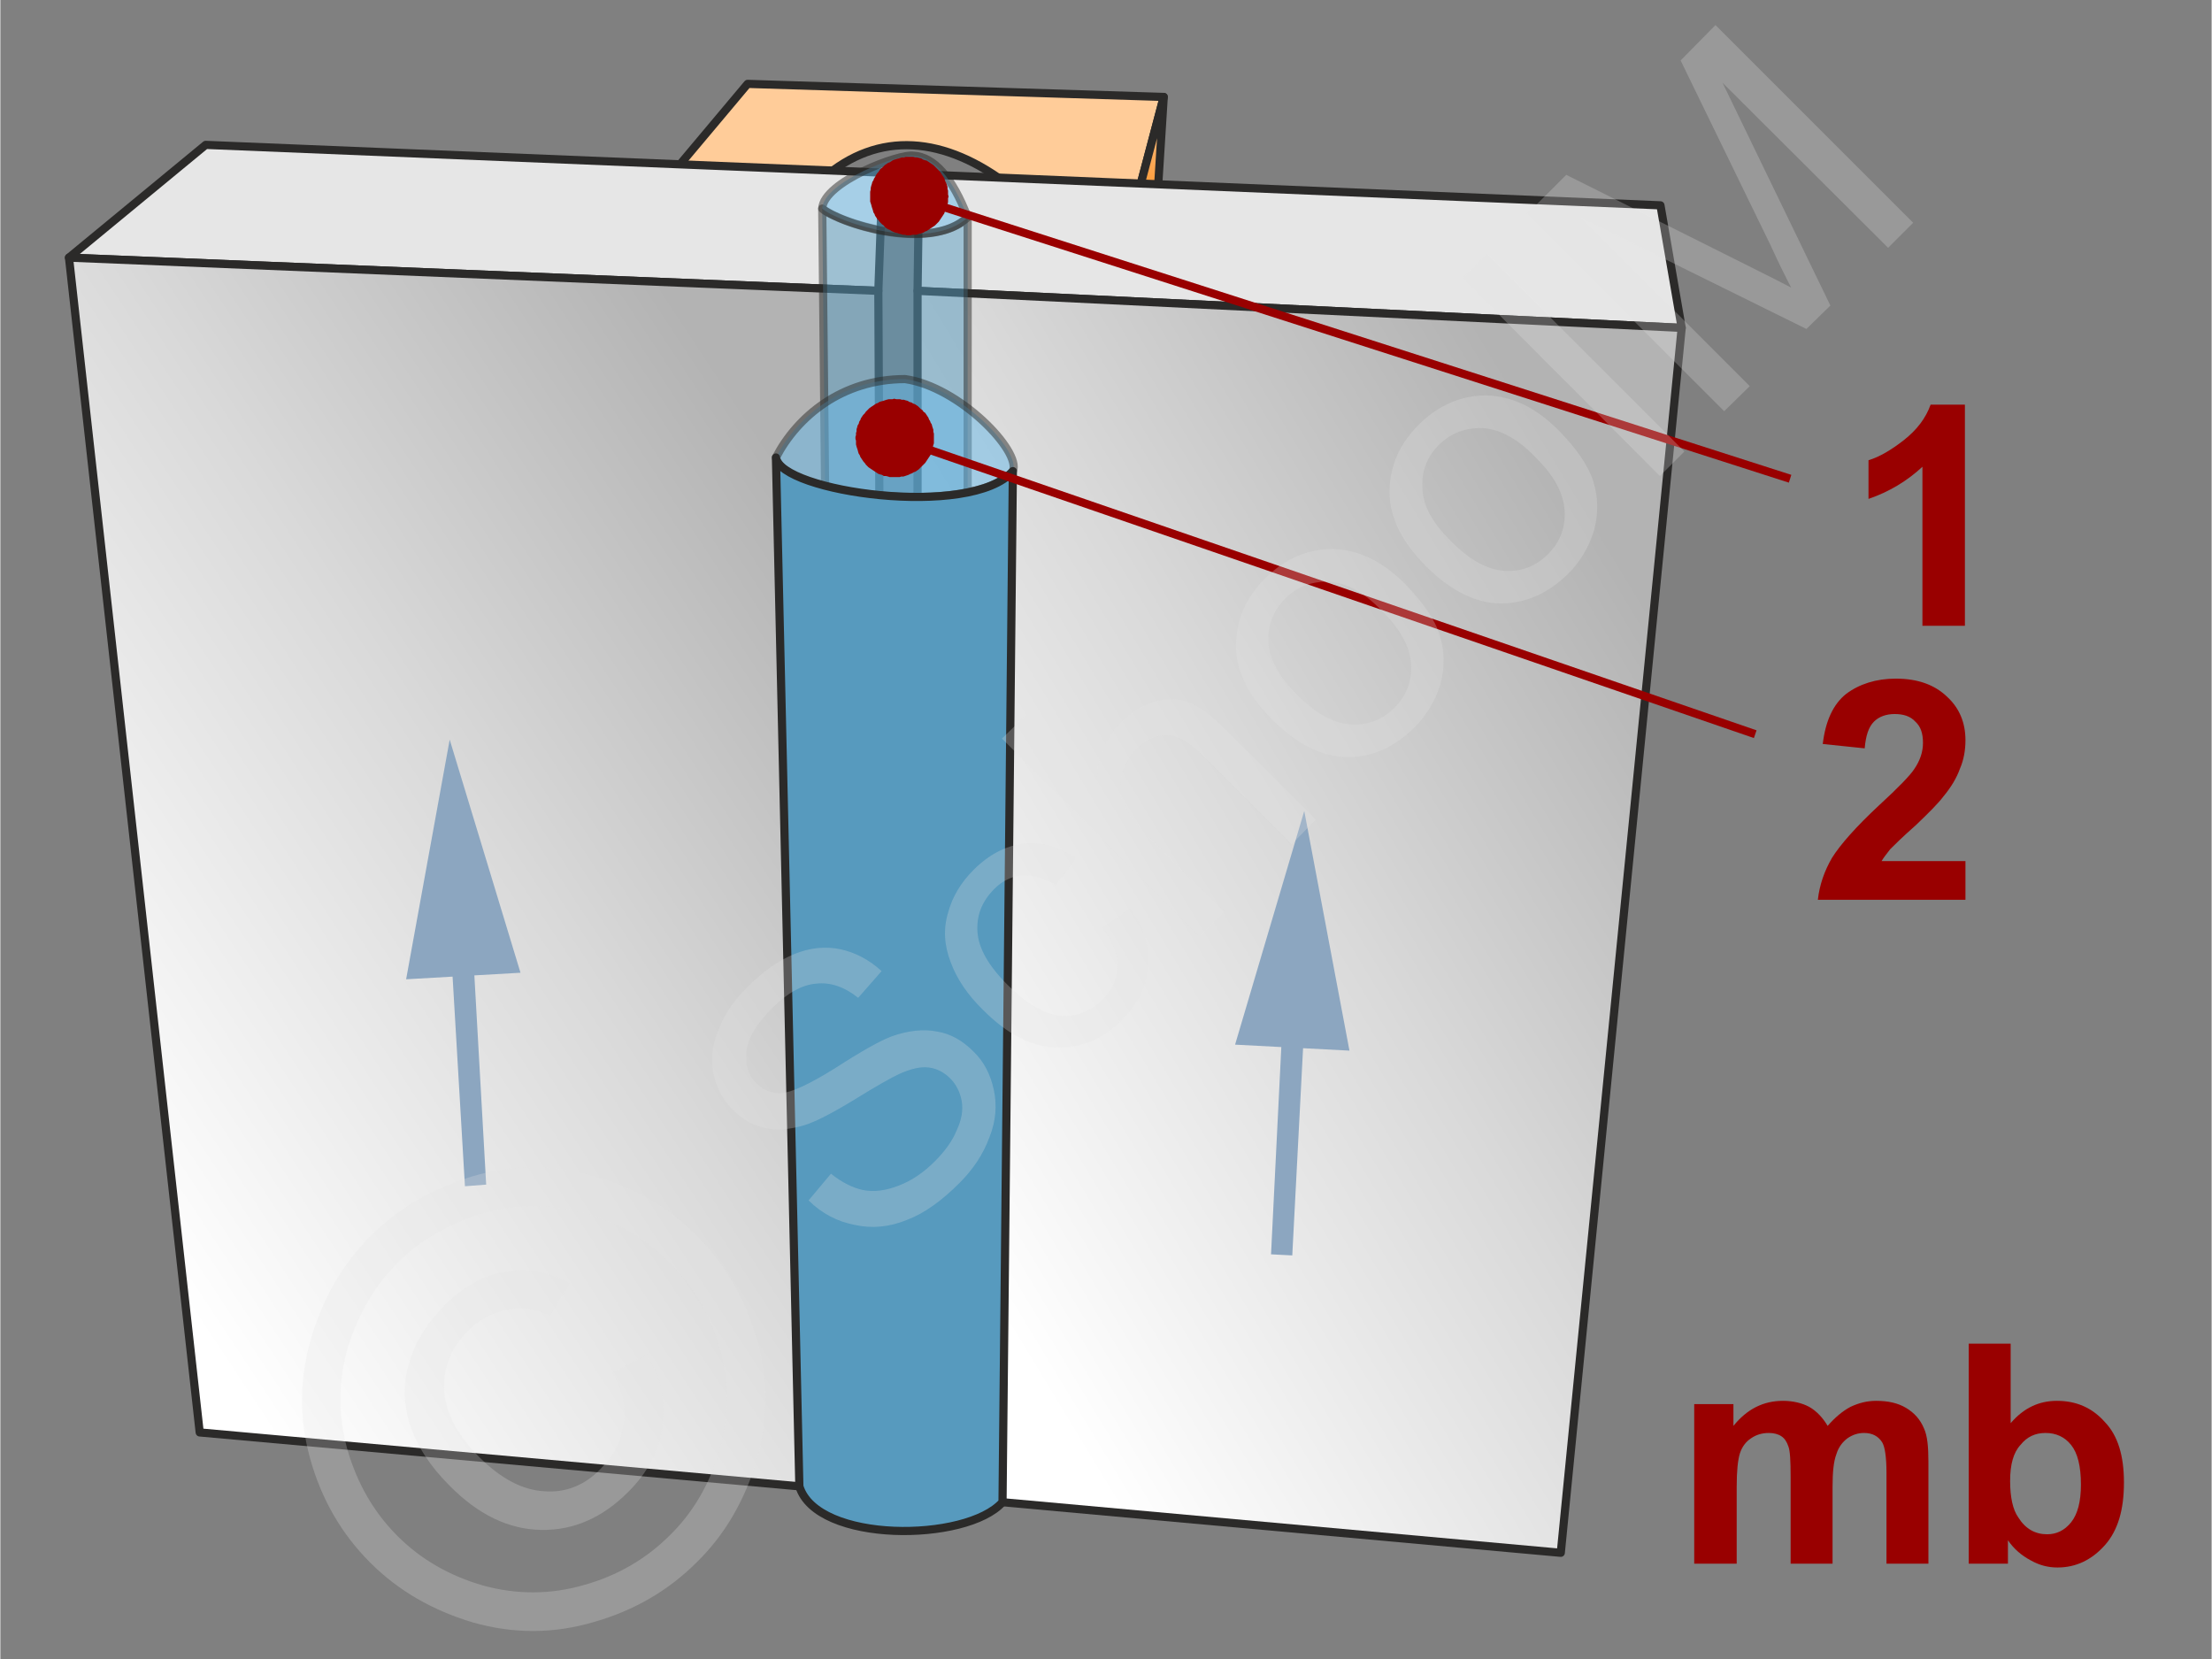 <svg xmlns="http://www.w3.org/2000/svg" width="240px" height="180px" style="shape-rendering:geometricPrecision;text-rendering:geometricPrecision;image-rendering:optimizeQuality;fill-rule:evenodd;clip-rule:evenodd" viewBox="0 0 40.6 30.46" xmlns:xlink="http://www.w3.org/1999/xlink"><rect x="0" y="0" width="40.6" height="30.46" fill="#808080" stroke="none"/><defs><linearGradient id="id0" gradientUnits="userSpaceOnUse" x1="1.37" y1="20.95" x2="16.12" y2="11.21"><stop offset="0" style="stop-opacity:1;stop-color:white"/><stop offset="0.541" style="stop-opacity:1;stop-color:#d9d9d9"/><stop offset="1" style="stop-opacity:1;stop-color:#b3b3b3"/></linearGradient><linearGradient id="id1" gradientUnits="userSpaceOnUse" xlink:href="#id0" x1="16.6" y1="21.32" x2="31.11" y2="12.53"/><linearGradient id="id2" gradientUnits="userSpaceOnUse" x1="21.12" y1="3.53" x2="21.14" y2="1.78"><stop offset="0" style="stop-opacity:1;stop-color:#f93"/><stop offset="0.851" style="stop-opacity:1;stop-color:#f5c28f"/><stop offset="1" style="stop-opacity:1;stop-color:#ebecec"/></linearGradient></defs><g id="Ebene_x0020_1"><g id="_1086221616"><g><g><path d="M20.9 3.52l-2.35 -0.09c-1.21,-0.94 -2.43,-1.04 -3.45,-0.15l-2.74 -0.12 1.36 -1.62 7.64 0.24 -0.46 1.74z" style="fill:#fc9;stroke:#2b2a29;stroke-width:.15;stroke-linecap:round;stroke-linejoin:round;stroke-miterlimit:22.926"/><polygon points="21.36,1.78 21.25,3.53 20.9,3.52" style="fill:url(#id2);stroke:#2b2a29;stroke-width:.15;stroke-linecap:round;stroke-linejoin:round;stroke-miterlimit:22.926"/></g><g><g><g><polygon points="1.26,4.73 16.12,5.34 16.2,3.17 3.77,2.66" style="fill:#e6e6e6;stroke:#2b2a29;stroke-width:.15;stroke-linecap:round;stroke-linejoin:round;stroke-miterlimit:22.926"/><polygon points="30.87,6.02 16.84,5.34 16.87,3.2 30.48,3.77" style="fill:#e6e6e6;stroke:#2b2a29;stroke-width:.15;stroke-linecap:round;stroke-linejoin:round;stroke-miterlimit:22.926"/><polygon points="16.23,27.43 3.66,26.3 1.26,4.73 16.12,5.34" style="fill:url(#id0);stroke:#2b2a29;stroke-width:.15;stroke-linecap:round;stroke-linejoin:round;stroke-miterlimit:22.926"/><polygon points="28.65,28.51 16.84,27.44 16.84,5.34 30.87,6.02" style="fill:url(#id1);stroke:#2b2a29;stroke-width:.15;stroke-linecap:round;stroke-linejoin:round;stroke-miterlimit:22.926"/></g><g><g><path d="M23.93 19.02l-0.21 4.03 -0.39 -0.02 0.2 -4.03 0.4 0.02zm0.01 -4.13l0.83 4.4 -2.1 -0.11 1.27 -4.29z" style="fill:#8ca6c0;fill-rule:nonzero"/></g><g><path d="M8.69 17.68l0.23 4.07 -0.39 0.03 -0.24 -4.07 0.4 -0.03zm-0.44 -4.1l1.3 4.28 -2.1 0.12 0.8 -4.4z" style="fill:#8ca6c0;fill-rule:nonzero"/></g></g></g><g><path d="M15.09 3.83c0.44,0.33 2.07,0.76 2.67,0.16l0 23.45c-0.53,0.47 -2.02,0.47 -2.43,-0.18l-0.24 -23.43z" style="fill:#579abe;fill-opacity:.502;stroke:#2b2a29;stroke-width:.15;stroke-linejoin:round;stroke-miterlimit:22.926;stroke-opacity:.502"/><path d="M15.09 3.83c0.28,0.25 1.95,0.82 2.67,0.16 -0.28,-0.73 -0.62,-1.11 -0.99,-1.13 -0.25,-0.05 -1.66,0.48 -1.68,0.97z" style="fill:#66b8e8;fill-opacity:.502;stroke:#2b2a29;stroke-width:.15;stroke-linejoin:round;stroke-miterlimit:22.926;stroke-opacity:.502"/><g><path d="M14.24 8.4c0.12,0.7 3.64,1.09 4.35,0.25 0.16,-0.36 -0.98,-1.55 -1.98,-1.69 -1.16,0 -1.98,0.69 -2.37,1.44z" style="fill:#66b8e8;fill-opacity:.502;stroke:#2b2a29;stroke-width:.15;stroke-linejoin:round;stroke-miterlimit:22.926;stroke-opacity:.502"/><path d="M14.24 8.4c0.08,0.63 3.58,1.13 4.35,0.25l-0.19 18.93c-0.66,0.74 -3.41,0.76 -3.73,-0.29l-0.43 -18.89z" style="fill:#579abe;stroke:#2b2a29;stroke-width:.15;stroke-linejoin:round;stroke-miterlimit:22.926"/></g></g><path d="M36.07 11.49l-0.78 0 0 -2.92c-0.28,0.26 -0.61,0.46 -0.99,0.59l0 -0.71c0.2,-0.06 0.42,-0.19 0.65,-0.37 0.24,-0.19 0.4,-0.4 0.49,-0.65l0.63 0 0 4.06z" style="fill:#900;fill-rule:nonzero"/><path d="M36.08 15.81l0 0.71 -2.71 0c0.03,-0.27 0.12,-0.53 0.26,-0.77 0.15,-0.24 0.44,-0.57 0.87,-0.97 0.35,-0.32 0.57,-0.55 0.64,-0.66 0.11,-0.16 0.16,-0.32 0.16,-0.48 0,-0.17 -0.04,-0.3 -0.14,-0.39 -0.09,-0.1 -0.22,-0.14 -0.38,-0.14 -0.16,0 -0.29,0.05 -0.38,0.14 -0.1,0.1 -0.15,0.26 -0.17,0.49l-0.77 -0.08c0.05,-0.42 0.19,-0.73 0.43,-0.92 0.24,-0.18 0.55,-0.28 0.91,-0.28 0.4,0 0.71,0.11 0.94,0.33 0.23,0.21 0.34,0.48 0.34,0.8 0,0.18 -0.03,0.36 -0.1,0.52 -0.06,0.17 -0.16,0.34 -0.31,0.52 -0.09,0.12 -0.26,0.29 -0.5,0.52 -0.25,0.22 -0.4,0.37 -0.47,0.44 -0.06,0.08 -0.12,0.15 -0.16,0.22l1.54 0z" style="fill:#900;fill-rule:nonzero"/><g><line x1="32.86" y1="8.79" x2="16.69" y2="3.6" style="fill:none;fill-rule:nonzero;stroke:#900;stroke-width:.15;stroke-miterlimit:22.926"/><polygon id="1" points="16.47,4.28 16.47,4.28 16.43,4.27 16.4,4.26 16.36,4.24 16.33,4.22 16.3,4.21 16.27,4.19 16.24,4.17 16.22,4.14 16.19,4.12 16.17,4.1 16.14,4.07 16.12,4.04 16.1,4.02 16.08,3.99 16.06,3.96 16.05,3.93 16.03,3.9 16.02,3.86 16.01,3.83 16,3.8 15.99,3.76 15.98,3.73 15.97,3.7 15.97,3.66 15.97,3.63 15.97,3.59 15.97,3.56 15.97,3.52 15.98,3.48 15.98,3.45 15.99,3.41 16,3.38 16,3.38 16.01,3.34 16.03,3.31 16.04,3.28 16.06,3.25 16.08,3.21 16.1,3.18 16.12,3.16 16.14,3.13 16.16,3.1 16.19,3.08 16.21,3.06 16.24,3.03 16.27,3.01 16.3,2.99 16.33,2.98 16.36,2.96 16.39,2.94 16.42,2.93 16.45,2.92 16.49,2.91 16.52,2.9 16.55,2.89 16.59,2.89 16.62,2.88 16.66,2.88 16.69,2.88 16.73,2.88 16.76,2.88 16.8,2.89 16.83,2.89 16.87,2.9 16.91,2.91 16.91,2.91 16.94,2.93 16.97,2.94 17.01,2.95 17.04,2.97 17.07,2.99 17.1,3.01 17.13,3.03 17.15,3.05 17.18,3.08 17.2,3.1 17.23,3.13 17.25,3.15 17.27,3.18 17.29,3.21 17.31,3.24 17.33,3.27 17.34,3.3 17.35,3.33 17.37,3.37 17.38,3.4 17.39,3.43 17.39,3.47 17.4,3.5 17.4,3.53 17.4,3.57 17.41,3.61 17.4,3.64 17.4,3.68 17.4,3.71 17.39,3.75 17.38,3.78 17.37,3.82 17.37,3.82 17.36,3.85 17.34,3.89 17.33,3.92 17.31,3.95 17.29,3.98 17.27,4.01 17.25,4.04 17.23,4.07 17.21,4.09 17.18,4.12 17.16,4.14 17.13,4.16 17.1,4.18 17.07,4.2 17.04,4.22 17.01,4.24 16.98,4.25 16.95,4.27 16.92,4.28 16.89,4.29 16.85,4.3 16.82,4.31 16.78,4.31 16.75,4.31 16.71,4.32 16.68,4.32 16.64,4.32 16.61,4.31 16.57,4.31 16.54,4.3 16.5,4.29" style="fill:#900"/></g><g><line x1="32.22" y1="13.48" x2="16.42" y2="8.04" style="fill:none;fill-rule:nonzero;stroke:#900;stroke-width:.15;stroke-miterlimit:22.926"/><polygon id="1" points="16.19,8.72 16.19,8.72 16.15,8.71 16.12,8.7 16.09,8.68 16.06,8.66 16.03,8.64 16,8.62 15.97,8.6 15.94,8.58 15.92,8.56 15.89,8.53 15.87,8.5 15.85,8.48 15.83,8.45 15.81,8.42 15.79,8.39 15.78,8.36 15.76,8.33 15.75,8.3 15.74,8.26 15.73,8.23 15.72,8.2 15.71,8.16 15.71,8.13 15.71,8.09 15.7,8.06 15.7,8.02 15.71,7.99 15.71,7.95 15.72,7.92 15.72,7.88 15.73,7.85 15.74,7.81 15.74,7.81 15.76,7.78 15.77,7.74 15.79,7.71 15.8,7.68 15.82,7.65 15.84,7.62 15.87,7.59 15.89,7.56 15.91,7.54 15.94,7.51 15.96,7.49 15.99,7.47 16.02,7.45 16.05,7.43 16.08,7.41 16.11,7.4 16.14,7.38 16.17,7.37 16.21,7.36 16.24,7.35 16.27,7.34 16.31,7.33 16.34,7.33 16.38,7.33 16.41,7.32 16.45,7.33 16.48,7.33 16.52,7.33 16.55,7.34 16.59,7.34 16.62,7.35 16.66,7.36 16.66,7.36 16.69,7.38 16.73,7.39 16.76,7.41 16.79,7.42 16.82,7.44 16.85,7.46 16.88,7.49 16.9,7.51 16.93,7.53 16.95,7.56 16.98,7.58 17,7.61 17.02,7.64 17.04,7.67 17.05,7.7 17.07,7.73 17.08,7.76 17.1,7.79 17.11,7.83 17.12,7.86 17.13,7.89 17.13,7.93 17.14,7.96 17.14,8 17.14,8.03 17.14,8.07 17.14,8.1 17.14,8.14 17.13,8.17 17.12,8.21 17.11,8.24 17.1,8.28 17.1,8.28 17.09,8.31 17.08,8.35 17.06,8.38 17.04,8.41 17.02,8.44 17,8.47 16.98,8.5 16.96,8.52 16.93,8.55 16.91,8.57 16.88,8.6 16.86,8.62 16.83,8.64 16.8,8.66 16.77,8.67 16.74,8.69 16.71,8.7 16.67,8.72 16.64,8.73 16.61,8.74 16.58,8.75 16.54,8.75 16.51,8.76 16.47,8.76 16.44,8.76 16.4,8.76 16.37,8.76 16.33,8.76 16.3,8.75 16.26,8.74 16.22,8.74" style="fill:#900"/></g></g></g><g><path d="M31.1 25.78l0.72 0 0 0.4c0.25,-0.31 0.55,-0.46 0.91,-0.46 0.18,0 0.35,0.04 0.48,0.11 0.14,0.08 0.25,0.2 0.34,0.35 0.13,-0.15 0.27,-0.27 0.42,-0.35 0.15,-0.07 0.3,-0.11 0.47,-0.11 0.22,0 0.4,0.04 0.55,0.13 0.15,0.09 0.26,0.21 0.33,0.38 0.06,0.13 0.08,0.33 0.08,0.61l0 1.87 -0.77 0 0 -1.67c0,-0.29 -0.03,-0.48 -0.08,-0.56 -0.07,-0.11 -0.18,-0.17 -0.33,-0.17 -0.11,0 -0.21,0.03 -0.31,0.1 -0.09,0.07 -0.16,0.16 -0.2,0.29 -0.05,0.13 -0.07,0.33 -0.07,0.6l0 1.41 -0.77 0 0 -1.6c0,-0.29 -0.01,-0.47 -0.04,-0.55 -0.03,-0.09 -0.07,-0.15 -0.13,-0.19 -0.06,-0.04 -0.14,-0.06 -0.23,-0.06 -0.12,0 -0.23,0.03 -0.33,0.1 -0.09,0.06 -0.16,0.15 -0.2,0.27 -0.04,0.13 -0.06,0.33 -0.06,0.61l0 1.42 -0.78 0 0 -2.93z" style="fill:#900;fill-rule:nonzero"/><path id="1" d="M36.14 28.71l0 -4.04 0.77 0 0 1.46c0.24,-0.28 0.52,-0.41 0.85,-0.41 0.36,0 0.65,0.13 0.88,0.39 0.24,0.25 0.35,0.62 0.35,1.11 0,0.5 -0.11,0.88 -0.35,1.15 -0.24,0.27 -0.53,0.41 -0.87,0.41 -0.17,0 -0.33,-0.04 -0.49,-0.13 -0.17,-0.09 -0.31,-0.21 -0.42,-0.37l0 0.43 -0.72 0zm0.76 -1.52c0,0.3 0.05,0.53 0.15,0.67 0.13,0.21 0.31,0.31 0.53,0.31 0.17,0 0.32,-0.07 0.44,-0.22 0.12,-0.15 0.18,-0.38 0.18,-0.69 0,-0.34 -0.06,-0.58 -0.18,-0.73 -0.12,-0.15 -0.28,-0.22 -0.47,-0.22 -0.19,0 -0.34,0.07 -0.46,0.22 -0.13,0.14 -0.19,0.36 -0.19,0.66z" style="fill:#900;fill-rule:nonzero"/><g><polygon points="0,0 40.6,0 40.6,30.46 0,30.46" style="fill:none"/><g><path d="M14.84 22.04l0.41 -0.49c0.2,0.16 0.4,0.26 0.59,0.3 0.2,0.04 0.42,0.01 0.65,-0.08 0.24,-0.09 0.46,-0.24 0.67,-0.45 0.18,-0.18 0.32,-0.37 0.4,-0.57 0.09,-0.19 0.12,-0.37 0.09,-0.54 -0.03,-0.16 -0.1,-0.3 -0.21,-0.41 -0.11,-0.11 -0.24,-0.18 -0.39,-0.2 -0.15,-0.02 -0.33,0.02 -0.55,0.12 -0.13,0.06 -0.4,0.21 -0.82,0.47 -0.41,0.25 -0.72,0.41 -0.92,0.47 -0.27,0.08 -0.51,0.1 -0.73,0.05 -0.22,-0.05 -0.41,-0.16 -0.58,-0.33 -0.18,-0.18 -0.3,-0.4 -0.36,-0.67 -0.05,-0.26 -0.02,-0.53 0.1,-0.81 0.11,-0.29 0.29,-0.55 0.54,-0.79 0.27,-0.27 0.55,-0.47 0.84,-0.59 0.29,-0.12 0.58,-0.15 0.86,-0.09 0.27,0.06 0.52,0.19 0.75,0.4l-0.43 0.49c-0.25,-0.2 -0.51,-0.29 -0.77,-0.26 -0.26,0.02 -0.53,0.17 -0.81,0.45 -0.29,0.29 -0.45,0.56 -0.47,0.8 -0.03,0.24 0.03,0.43 0.18,0.58 0.13,0.13 0.29,0.19 0.46,0.18 0.18,-0.01 0.51,-0.16 0.99,-0.46 0.48,-0.31 0.82,-0.5 1.03,-0.58 0.31,-0.11 0.59,-0.14 0.84,-0.09 0.25,0.04 0.47,0.17 0.66,0.36 0.2,0.19 0.32,0.43 0.38,0.71 0.06,0.28 0.04,0.57 -0.08,0.87 -0.11,0.3 -0.29,0.58 -0.55,0.84 -0.33,0.33 -0.65,0.56 -0.97,0.68 -0.32,0.13 -0.64,0.16 -0.95,0.09 -0.32,-0.06 -0.61,-0.21 -0.85,-0.45zm5.4 -5l0.5 -0.37c0.25,0.34 0.36,0.7 0.33,1.07 -0.02,0.36 -0.18,0.69 -0.47,0.98 -0.36,0.36 -0.76,0.53 -1.22,0.51 -0.45,-0.01 -0.89,-0.24 -1.33,-0.68 -0.29,-0.28 -0.49,-0.58 -0.6,-0.88 -0.12,-0.31 -0.14,-0.61 -0.05,-0.91 0.08,-0.3 0.24,-0.56 0.47,-0.79 0.28,-0.28 0.59,-0.44 0.91,-0.48 0.33,-0.04 0.65,0.05 0.97,0.27l-0.37 0.49c-0.22,-0.13 -0.42,-0.19 -0.62,-0.18 -0.19,0.02 -0.36,0.1 -0.51,0.25 -0.23,0.23 -0.33,0.49 -0.31,0.79 0.02,0.3 0.2,0.62 0.55,0.97 0.35,0.35 0.68,0.54 0.97,0.57 0.3,0.02 0.56,-0.08 0.77,-0.29 0.18,-0.18 0.27,-0.38 0.28,-0.6 0.01,-0.23 -0.08,-0.46 -0.27,-0.72zm1.78 0.15l-3.63 -3.63 0.45 -0.44 1.3 1.3c-0.03,-0.45 0.11,-0.83 0.43,-1.15 0.19,-0.19 0.4,-0.32 0.62,-0.39 0.22,-0.06 0.42,-0.06 0.62,0.01 0.2,0.08 0.42,0.24 0.68,0.5l1.66 1.66 -0.44 0.45 -1.66 -1.66c-0.23,-0.22 -0.44,-0.34 -0.63,-0.34 -0.2,-0.01 -0.39,0.08 -0.56,0.25 -0.13,0.13 -0.22,0.29 -0.27,0.47 -0.05,0.19 -0.04,0.36 0.03,0.53 0.07,0.17 0.21,0.35 0.41,0.56l1.44 1.43 -0.45 0.45zm1.34 -3.97c-0.49,-0.48 -0.71,-0.98 -0.67,-1.48 0.03,-0.42 0.21,-0.8 0.53,-1.12 0.36,-0.36 0.78,-0.54 1.24,-0.54 0.47,0.01 0.91,0.22 1.33,0.64 0.33,0.34 0.55,0.65 0.64,0.95 0.09,0.29 0.09,0.59 0.01,0.89 -0.09,0.3 -0.25,0.57 -0.48,0.8 -0.37,0.36 -0.78,0.55 -1.24,0.54 -0.47,-0.01 -0.92,-0.24 -1.36,-0.68zm0.46 -0.45c0.33,0.33 0.66,0.51 0.97,0.53 0.32,0.02 0.58,-0.08 0.81,-0.31 0.22,-0.22 0.32,-0.49 0.3,-0.8 -0.02,-0.32 -0.2,-0.65 -0.55,-0.99 -0.32,-0.33 -0.64,-0.5 -0.95,-0.52 -0.32,-0.01 -0.59,0.09 -0.81,0.31 -0.22,0.22 -0.32,0.49 -0.31,0.8 0.02,0.32 0.2,0.64 0.54,0.98zm2.36 -2.37c-0.49,-0.49 -0.71,-0.98 -0.67,-1.49 0.03,-0.42 0.21,-0.79 0.53,-1.11 0.36,-0.36 0.78,-0.54 1.24,-0.54 0.47,0.01 0.91,0.22 1.33,0.64 0.33,0.34 0.55,0.65 0.64,0.95 0.09,0.29 0.09,0.59 0.01,0.89 -0.09,0.3 -0.25,0.57 -0.48,0.8 -0.37,0.36 -0.78,0.54 -1.24,0.54 -0.47,-0.01 -0.92,-0.24 -1.36,-0.68zm0.46 -0.46c0.33,0.34 0.66,0.52 0.97,0.54 0.32,0.02 0.58,-0.08 0.81,-0.31 0.22,-0.22 0.32,-0.49 0.3,-0.8 -0.02,-0.32 -0.2,-0.65 -0.55,-0.99 -0.32,-0.33 -0.64,-0.5 -0.95,-0.52 -0.32,-0.01 -0.59,0.09 -0.81,0.31 -0.22,0.22 -0.32,0.49 -0.3,0.8 0.01,0.32 0.19,0.64 0.53,0.97zm3.83 -1.2l-3.62 -3.63 0.44 -0.45 3.63 3.63 -0.45 0.45zm1.18 -1.19l-3.62 -3.62 0.72 -0.72 3.42 1.71c0.32,0.16 0.56,0.28 0.71,0.36 -0.09,-0.17 -0.22,-0.43 -0.38,-0.78l-1.65 -3.39 0.64 -0.65 3.63 3.63 -0.46 0.46 -3.04 -3.03 1.98 4.09 -0.44 0.43 -4.13 -2.04 3.09 3.09 -0.47 0.46z" style="fill:#e6e6e6;fill-rule:nonzero;fill-opacity:.251"/><path d="M6.8 22.69c0.5,-0.5 1.12,-0.86 1.86,-1.09 0.74,-0.22 1.48,-0.22 2.23,-0.01 0.75,0.21 1.38,0.58 1.9,1.1 0.52,0.52 0.88,1.15 1.1,1.89 0.21,0.74 0.21,1.48 0,2.22 -0.22,0.74 -0.58,1.37 -1.1,1.88 -0.52,0.52 -1.15,0.89 -1.89,1.1 -0.74,0.22 -1.48,0.22 -2.22,0.01 -0.74,-0.22 -1.37,-0.58 -1.89,-1.1 -0.52,-0.52 -0.89,-1.15 -1.1,-1.9 -0.21,-0.75 -0.2,-1.5 0.02,-2.23 0.22,-0.74 0.58,-1.36 1.09,-1.87zm0.49 0.5c-0.42,0.42 -0.72,0.94 -0.91,1.55 -0.18,0.62 -0.18,1.24 -0.01,1.87 0.18,0.62 0.48,1.15 0.92,1.59 0.43,0.43 0.95,0.73 1.57,0.91 0.62,0.17 1.24,0.17 1.86,-0.01 0.61,-0.17 1.14,-0.48 1.57,-0.91 0.44,-0.43 0.74,-0.96 0.92,-1.58 0.17,-0.62 0.17,-1.23 0,-1.85 -0.18,-0.62 -0.48,-1.14 -0.91,-1.57 -0.44,-0.44 -0.97,-0.74 -1.59,-0.92 -0.63,-0.17 -1.25,-0.17 -1.87,0.01 -0.61,0.19 -1.13,0.49 -1.55,0.91zm3.95 2.02l0.63 -0.34c0.26,0.41 0.35,0.84 0.29,1.3 -0.06,0.45 -0.27,0.87 -0.64,1.23 -0.47,0.47 -1,0.7 -1.59,0.69 -0.6,-0.01 -1.16,-0.28 -1.69,-0.82 -0.35,-0.35 -0.59,-0.72 -0.72,-1.11 -0.12,-0.39 -0.13,-0.77 -0.01,-1.15 0.11,-0.38 0.33,-0.72 0.64,-1.04 0.35,-0.35 0.73,-0.56 1.13,-0.62 0.41,-0.07 0.8,0 1.17,0.21l-0.35 0.59c-0.28,-0.12 -0.55,-0.15 -0.81,-0.1 -0.26,0.05 -0.5,0.18 -0.71,0.39 -0.3,0.3 -0.45,0.66 -0.43,1.08 0.02,0.41 0.23,0.82 0.64,1.23 0.4,0.4 0.8,0.61 1.2,0.63 0.39,0.03 0.74,-0.11 1.03,-0.41 0.24,-0.24 0.38,-0.52 0.43,-0.84 0.04,-0.32 -0.03,-0.62 -0.21,-0.92z" style="fill:#e6e6e6;fill-rule:nonzero;fill-opacity:.251"/></g></g></g></g></g></svg>